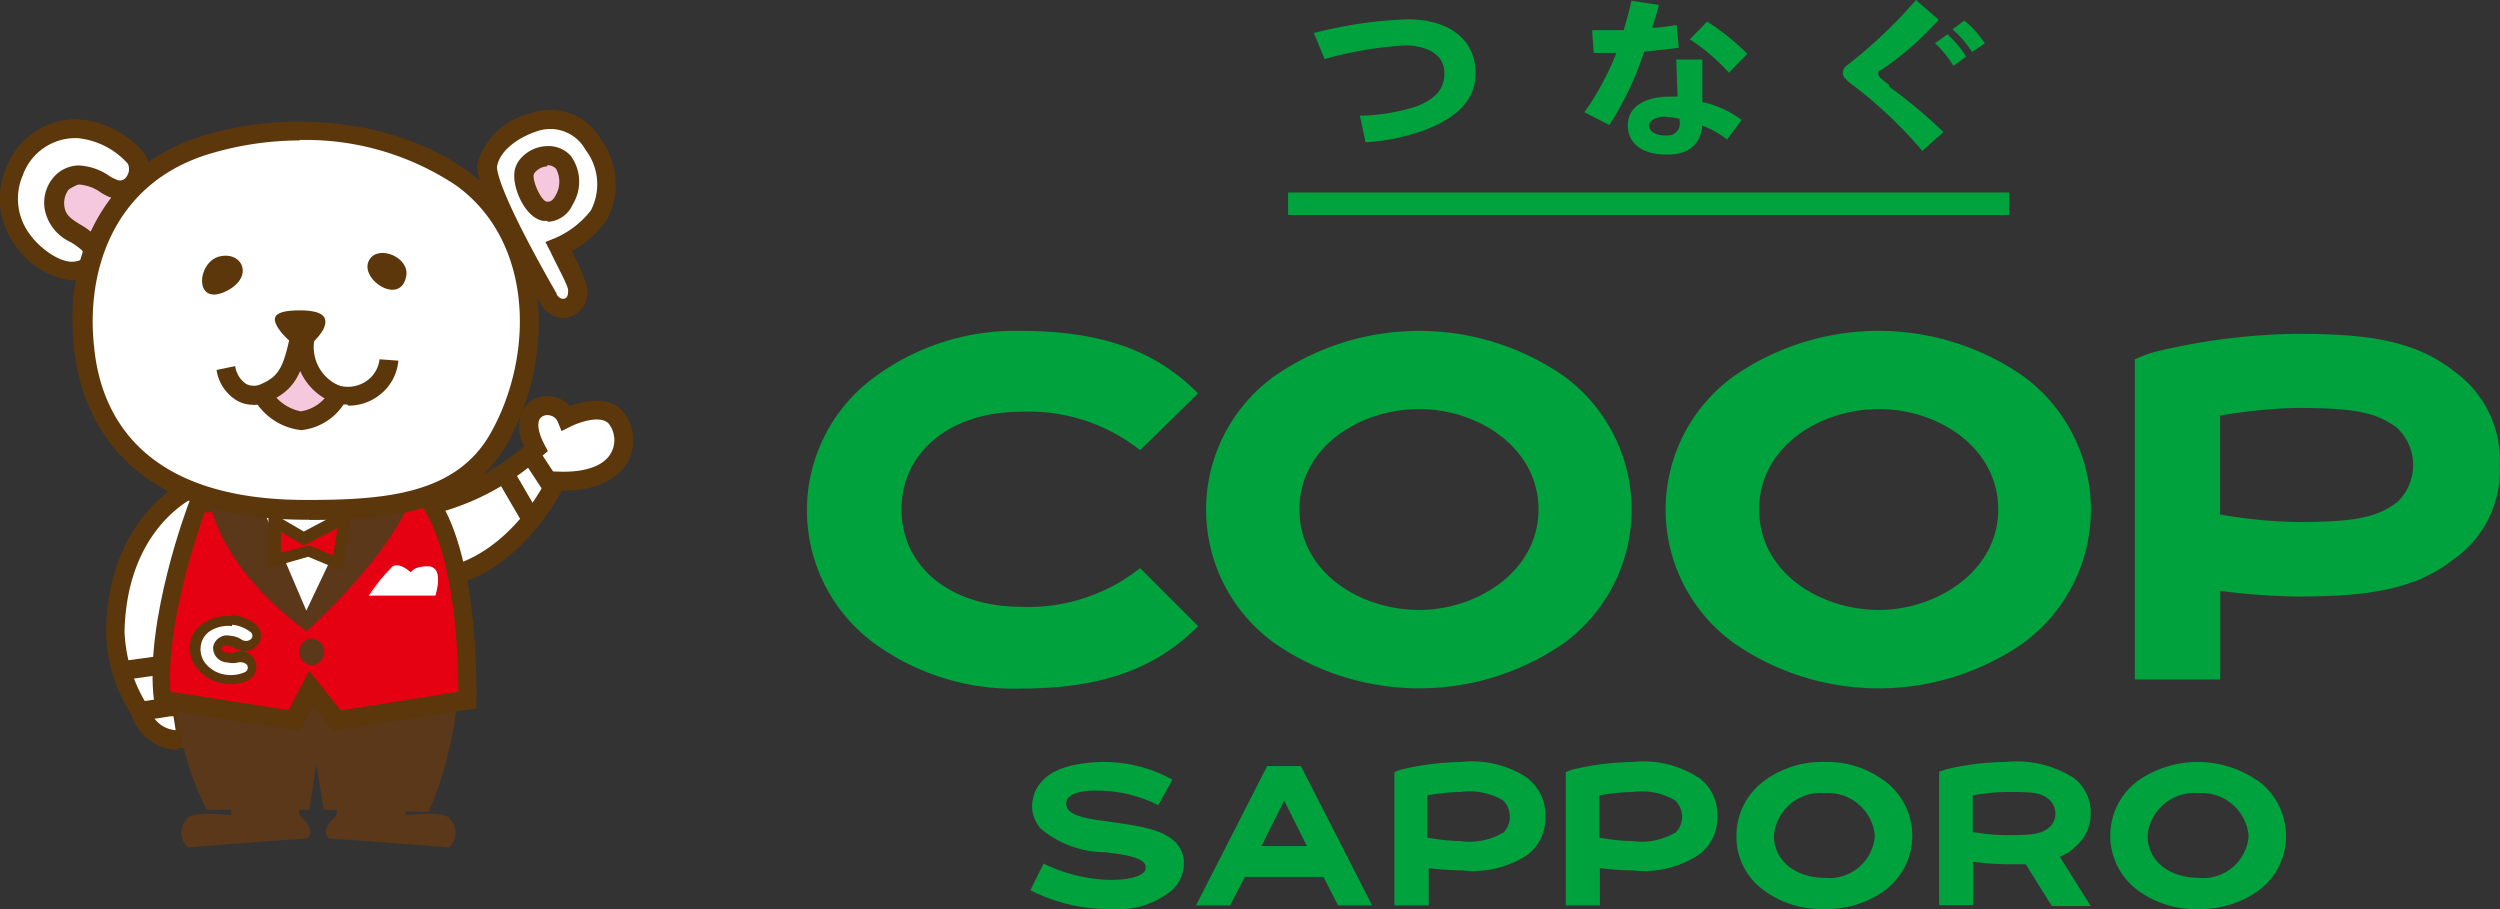 <svg xmlns="http://www.w3.org/2000/svg" width="110.01" height="40" viewBox="0 0 110.01 40"><rect x="0" y="0" width="110.01" height="40" fill="#333333" stroke="none"/><defs><style>.cls-1{fill:#00a23e;}.cls-2{fill:#fff;}.cls-3{fill:#5c370c;}.cls-4{fill:#5a3819;}.cls-5{fill:#e50012;}.cls-6{fill:#f6c8dd;}</style></defs><title>sp-logo2</title><g id="レイヤー_2" data-name="レイヤー 2"><g id="レイヤー_1-2" data-name="レイヤー 1"><path class="cls-1" d="M91.23,37.33A1.88,1.88,0,0,0,92,35.79a1.9,1.9,0,0,0-.75-1.56,4.69,4.69,0,0,0-3-.7,11.82,11.82,0,0,0-2.6.32l-.32.11,0,0v5.87h1.5V37.92a11.71,11.71,0,0,0,1.45.11c.32,0,.61,0,.86,0l1.15,1.84H92l-1.36-2.17a2.16,2.16,0,0,0,.58-.34M86.81,35a9,9,0,0,1,1.45-.15c1.06,0,1.5,0,1.88.31a.82.82,0,0,1,0,1.28c-.38.29-.82.31-1.88.31a8.82,8.82,0,0,1-1.45-.14Z"/><path class="cls-1" d="M74.69,34.19a4.43,4.43,0,0,0-2.86-.66,12,12,0,0,0-2.61.33,1.75,1.75,0,0,0-.32.12h0v5.86h1.5V38.2a11.4,11.4,0,0,0,1.45.1,4.37,4.37,0,0,0,2.86-.66,2,2,0,0,0,.86-1.72,2,2,0,0,0-.86-1.73m-1,2.45a2.91,2.91,0,0,1-1.88.37,8.89,8.89,0,0,1-1.45-.15V35a9,9,0,0,1,1.45-.15,2.89,2.89,0,0,1,1.88.37,1,1,0,0,1,.31.72,1,1,0,0,1-.31.72"/><path class="cls-1" d="M45.34,39.17a7.49,7.49,0,0,0,3.37.83h.22a3.69,3.69,0,0,0,2.68-.86,1.64,1.64,0,0,0,.48-1.32c-.18-1.31-1.86-1.45-3.33-1.67-1-.13-1.88-.27-1.84-.82,0-.32.5-.57,1.42-.54a6,6,0,0,1,2.63.64l0,0,.62-1.12,0,0a6.16,6.16,0,0,0-3.71-.74c-2.28.21-2.41,1.47-2.45,1.72a1.43,1.43,0,0,0,.41,1.21,4.42,4.42,0,0,0,2.78,1c1.18.14,1.87.3,1.79.73s-1.15.52-1.8.48A7.06,7.06,0,0,1,45.92,38Z"/><path class="cls-1" d="M57.25,33.71H55.76l-3.13,6.13h1.5l.65-1.25h3.46l.64,1.25h1.5l-3.12-6.1Zm.26,3.52h-2l1-2Z"/><path class="cls-1" d="M82.89,34.34a4.19,4.19,0,0,0-2.61-.81,4.26,4.26,0,0,0-2.62.81,3,3,0,0,0-1.25,2.43,2.89,2.89,0,0,0,1.24,2.43,4.24,4.24,0,0,0,2.63.8,4.33,4.33,0,0,0,2.62-.79,3,3,0,0,0,0-4.87m-2.61.56a2.07,2.07,0,0,1,2.21,1.87,2,2,0,0,1-2.17,1.86c-1.33,0-2.27-.76-2.27-1.86a2.06,2.06,0,0,1,2.23-1.87"/><path class="cls-1" d="M67.15,34.19a4.43,4.43,0,0,0-2.86-.66,12,12,0,0,0-2.61.33,1.75,1.75,0,0,0-.32.12h0v5.86h1.51V38.2a11.4,11.4,0,0,0,1.45.1,4.37,4.37,0,0,0,2.86-.66A2,2,0,0,0,68,35.92a2,2,0,0,0-.86-1.73m-1,2.45a2.89,2.89,0,0,1-1.88.37,9,9,0,0,1-1.45-.15V35a9,9,0,0,1,1.45-.15,2.89,2.89,0,0,1,1.88.37,1,1,0,0,1,.3.72,1,1,0,0,1-.3.72"/><path class="cls-1" d="M99.32,34.34a4.61,4.61,0,0,0-5.22,0,3,3,0,0,0,0,4.86,4.26,4.26,0,0,0,2.63.8,4.33,4.33,0,0,0,2.62-.79,2.93,2.93,0,0,0,1.24-2.44,3,3,0,0,0-1.25-2.43m-2.61.56a2.08,2.08,0,0,1,2.22,1.87,2,2,0,0,1-2.17,1.86c-1.34,0-2.28-.76-2.28-1.86a2.07,2.07,0,0,1,2.23-1.87"/><path class="cls-1" d="M52.72,17.31c-1.88-1.9-4.29-2.75-7.81-2.75a10.41,10.41,0,0,0-6.38,2,7.26,7.26,0,0,0,0,11.79,10.41,10.41,0,0,0,6.38,1.95c3.52,0,5.93-.85,7.81-2.75L50.17,25a7.89,7.89,0,0,1-5.26,1.7c-3.09,0-5.24-1.77-5.24-4.29s2.15-4.29,5.24-4.29a7.89,7.89,0,0,1,5.26,1.69Z"/><path class="cls-1" d="M107.93,16.29c-1.73-1.33-3.82-1.6-6.86-1.6a27.83,27.83,0,0,0-6.23.79,5.49,5.49,0,0,0-.78.28l-.12.05V29.9H97.7V26a29.12,29.12,0,0,0,3.37.25c3,0,5.14-.27,6.86-1.61A4.78,4.78,0,0,0,110,20.47a4.8,4.8,0,0,0-2.08-4.18m-2.44,5.81c-.89.68-1.88.87-4.42.87a21.85,21.85,0,0,1-3.37-.33V18.29a22,22,0,0,1,3.37-.34c2.54,0,3.53.2,4.42.88a2.24,2.24,0,0,1,0,3.27"/><path class="cls-1" d="M68.79,16.53a11.19,11.19,0,0,0-12.68,0,7.24,7.24,0,0,0,0,11.79,11.19,11.19,0,0,0,12.68,0,7.28,7.28,0,0,0,0-11.79M62.45,26.84c-2.59,0-5.27-1.65-5.27-4.42S59.86,18,62.45,18s5.25,1.7,5.25,4.42S65,26.84,62.45,26.84"/><path class="cls-1" d="M89,16.53a11.17,11.17,0,0,0-12.67,0,7.24,7.24,0,0,0,0,11.79,11.17,11.17,0,0,0,12.67,0,7.28,7.28,0,0,0,0-11.79M82.69,26.84c-2.6,0-5.28-1.65-5.28-4.42S80.09,18,82.69,18s5.24,1.7,5.24,4.42-2.72,4.42-5.24,4.42"/><rect class="cls-1" x="56.68" y="8.47" width="31.73" height="0.99"/><path class="cls-1" d="M62.52,5.79c1.65-.6,2.41-1.41,2.41-2.58,0-1.46-1.15-2.36-3-2.36a19,19,0,0,0-4.06.59l-.06,0,.48,1.16A16.21,16.21,0,0,1,61.81,2H62c1,.07,1.56.52,1.56,1.22s-.39,1.13-1.25,1.47A9,9,0,0,1,60,5.09h-.16l.25,1.17a8.87,8.87,0,0,0,2.43-.48"/><path class="cls-1" d="M86.44.9l-.52.39a4.71,4.71,0,0,1,.86,1l.56-.38a4.22,4.22,0,0,0-.9-1m-.77.62-.52.37a5,5,0,0,1,.81,1l.56-.41a4.64,4.64,0,0,0-.85-1M83.13,3.74c-.34-.27-.48-.37-.48-.49s0-.11.15-.19L82.9,3A13.78,13.78,0,0,0,85.31.87l-1-.87a21,21,0,0,1-3,2.85.44.44,0,0,0-.22.39c0,.16.25.37.57.6a19.68,19.68,0,0,1,2.93,2.8l.93-.83a23,23,0,0,0-2.39-2Z"/><path class="cls-1" d="M71.13,2.33s-.59,0-1,0l-.07-1c.38,0,.82,0,1.39,0,.14-.5.22-.76.34-1.3L73,.22c-.13.5-.17.59-.3,1,.38,0,.81-.08,1.08-.12l.09,1c-.58.08-1,.12-1.52.17A13.83,13.83,0,0,1,70.82,5.5l-1.1-.56a12.27,12.27,0,0,0,1.4-2.59m4-1.4a10.06,10.06,0,0,1,1.77,1.42l-.81.83a8.78,8.78,0,0,0-1.72-1.47Z"/><path class="cls-1" d="M76.61,5.26a4.37,4.37,0,0,0-1.7-.77l0-1.87H73.76l.06,1.63h-.29c-1.19,0-1.9.46-1.9,1.27S72.3,6.8,73.3,6.8h.11c1.08,0,1.47-.67,1.49-1.27A3.92,3.92,0,0,1,76,6.14h0l.65-.88Zm-3.29-.11a2.63,2.63,0,0,1,.59.08v.11a.52.52,0,0,1-.51.62l-.16,0c-.38,0-.67-.18-.67-.42s.3-.41.74-.41"/><path class="cls-2" d="M18.57,22.26a10.72,10.72,0,0,0,5-2.56c-1.08-2,.93-2.35,1.33-1.36,0,0,1.56-.78,2.2,0s.56,2.91-2.65,2.76c-1,2.11-3,4-5.15,4.26"/><path class="cls-3" d="M19.37,25.78,19.28,25c1.81-.2,3.7-1.78,4.82-4l.12-.25.27,0c1.26.06,2.12-.25,2.42-.86a1.18,1.18,0,0,0-.11-1.23c-.36-.43-1.36-.06-1.69.11l-.4.2-.17-.42a.49.49,0,0,0-.4-.28.41.41,0,0,0-.38.15c-.14.21-.07.63.19,1.13l.16.3-.26.22a11.23,11.23,0,0,1-5.2,2.65l-.17-.82a10.09,10.09,0,0,0,4.59-2.27,1.68,1.68,0,0,1,0-1.68,1.22,1.22,0,0,1,1.15-.51,1.3,1.3,0,0,1,.86.43c.58-.22,1.73-.51,2.36.27a2,2,0,0,1,.22,2.12c-.26.51-1,1.34-2.94,1.33-1,1.84-2.92,4-5.35,4.24"/><path class="cls-2" d="M6.16,31.3a1.8,1.8,0,0,0,2,1.21L7.87,30.6Z"/><path class="cls-3" d="M7.79,33a2.2,2.2,0,0,1-2-1.53l-.13-.37L8.2,30l.45,2.83-.39.08a2.69,2.69,0,0,1-.47,0M6.73,31.52a1.28,1.28,0,0,0,1,.61l-.15-.94Z"/><path class="cls-2" d="M8.48,21.44s-3.32,1.41-3.42,6.34a6.77,6.77,0,0,0,1.1,3.52l1.31-.2h.81l1-9.16Z"/><path class="cls-3" d="M6,31.75l-.15-.2a7.06,7.06,0,0,1-1.19-3.77c.1-5.15,3.53-6.66,3.68-6.73l.2-.08,1.21.76L8.65,31.52H7.5Zm2.48-9.83c-.68.37-2.91,1.9-3,5.87a6.58,6.58,0,0,0,.89,3.06l1.11-.17H7.9l.94-8.52Z"/><line class="cls-2" x1="8.48" y1="29.09" x2="5.56" y2="29.49"/><rect class="cls-3" x="5.55" y="28.87" width="2.95" height="0.83" transform="translate(-3.93 1.23) rotate(-7.84)"/><path class="cls-4" d="M13.68,28.69l-6,1.41a13.41,13.41,0,0,0,1.41,5.53h4.53l.3-2,.32,2,4.62.1a16.33,16.33,0,0,0,1.3-5.43Z"/><path class="cls-5" d="M8.75,22.14s-2,5.24-1.59,8.66l5.82.91.7-1.41,1.11,1.41,5.76-.91s.18-6.44-1.84-9Z"/><path class="cls-3" d="M13.21,32.17l-6.43-1,0-.31C6.33,27.36,8.27,22.21,8.36,22l.1-.26,10.45-.31.13.16c2.09,2.61,1.93,9,1.92,9.23v.35l-6.34,1-.85-1.09Zm.39-2.65L15,31.26l5.17-.82c0-1.31-.1-6-1.62-8.18L9,22.55c-.37,1.05-1.7,5-1.5,7.89l5.2.81Z"/><path class="cls-4" d="M14.27,28.69a.59.59,0,0,1-.59.58.59.59,0,0,1,0-1.17.59.59,0,0,1,.59.59"/><path class="cls-2" d="M16.3,26.17h2.84s.4-1.21-.31-1.21-.72.3-.72.3-.5-.5-.8-.3a7.35,7.35,0,0,0-1,1.21"/><path class="cls-2" d="M19.16,26.21H16.22l.05-.06a7.76,7.76,0,0,1,1-1.22c.28-.18.68.14.81.26.05-.09.21-.27.74-.27a.41.41,0,0,1,.35.16c.24.34,0,1.07,0,1.1Zm-2.79-.08h2.74c0-.13.2-.73,0-1a.32.32,0,0,0-.29-.13c-.65,0-.68.26-.68.27v.08l-.06-.06s-.48-.48-.75-.3a7.35,7.35,0,0,0-1,1.14"/><path class="cls-2" d="M10.26,22.14s2.51,4,3.32,5.14A47.13,47.13,0,0,0,17,22Z"/><path class="cls-4" d="M9.15,21.54s0,3,4.33,6.24c0,0,4-3.52,4.83-6.44l-2.11-.2-2.72,5.73-2.32-5.43Z"/><polygon class="cls-5" points="12.07 24.65 12.07 22.93 13.36 23.68 15.19 22.71 14.87 24.76 13.58 24.22 12.07 24.65"/><path class="cls-3" d="M15.07,25.13l-1.51-.63-1.75.5V22.48l1.56.91,2.16-1.15ZM13.59,24l1.07.44.19-1.2L13.36,24l-1-.6v.93Z"/><path class="cls-4" d="M10.18,35.18v.7s-1.53-.22-1.91.1a.88.88,0,0,0,0,1.31L12,37l1.51-.1s.5-.3-.31-1l-.1-.7Z"/><path class="cls-4" d="M17.84,35.18v.7s1.53-.22,1.91.1a.88.88,0,0,1,0,1.31L16,37l-1.51-.1s-.5-.3.31-1l.1-.7Z"/><polygon class="cls-6" points="6.01 8.49 4.37 10.85 2.81 9.91 2.69 8.5 3.89 7.87 6.01 8.49"/><path class="cls-2" d="M.65,7.57A2.9,2.9,0,0,1,3.41,5.66,3.81,3.81,0,0,1,6,7c.29.54-.09,1.44-.83,1.34-.43-.06-1-.66-1.72-.65a1.2,1.2,0,0,0-1,1.57c.16.74.94.91,1.43,1.37a.7.7,0,0,1-.34,1.25c-.89.25-2-.65-2.51-1.32a3,3,0,0,1-.37-3"/><path class="cls-3" d="M3.22,12.35A3.59,3.59,0,0,1,.68,10.81,3.45,3.45,0,0,1,.26,7.42,3.29,3.29,0,0,1,3.4,5.25a4.14,4.14,0,0,1,3,1.57,1.4,1.4,0,0,1-.11,1.42,1.17,1.17,0,0,1-1.15.53,2.15,2.15,0,0,1-.72-.31,1.86,1.86,0,0,0-.94-.34A.64.64,0,0,0,3,8.37a1,1,0,0,0-.15.8c.07.32.31.48.7.72a3.76,3.76,0,0,1,.62.45,1.16,1.16,0,0,1,.37,1.13,1.19,1.19,0,0,1-.9.83,1.4,1.4,0,0,1-.41,0M1,7.72a2.6,2.6,0,0,0,.32,2.6c.43.61,1.42,1.35,2.06,1.17a.36.36,0,0,0,.3-.23A.31.31,0,0,0,3.59,11a3.06,3.06,0,0,0-.49-.35A2,2,0,0,1,2,9.35a1.71,1.71,0,0,1,.31-1.49,1.49,1.49,0,0,1,1.14-.58,2.59,2.59,0,0,1,1.36.46,1.53,1.53,0,0,0,.42.2.34.34,0,0,0,.34-.17.57.57,0,0,0,.06-.56A3.4,3.4,0,0,0,3.42,6.08,2.46,2.46,0,0,0,1,7.72"/><path class="cls-2" d="M24.12,13.14a.69.69,0,0,0,1.31-.39,14.31,14.31,0,0,0-.83-1.88A4.39,4.39,0,0,0,26.32,9.5a2.91,2.91,0,0,0-.23-3.14,2.17,2.17,0,0,0-2.66-1,2.8,2.8,0,0,0-2,1.87c-.14.9,2.1,4.85,2.68,5.87"/><path class="cls-3" d="M24.78,14a1.2,1.2,0,0,1-1-.64h0C20.87,8.26,21,7.5,21,7.21A3.19,3.19,0,0,1,23.3,5a2.58,2.58,0,0,1,3.14,1.13,3.32,3.32,0,0,1,.23,3.6,4.7,4.7,0,0,1-1.51,1.32c.67,1.37.69,1.6.69,1.69a1.14,1.14,0,0,1-.78,1.2,1,1,0,0,1-.29.05m-.3-1.06c.1.17.24.25.36.21S25,13,25,12.78s-.45-1-.79-1.73l-.21-.4.42-.17A4,4,0,0,0,26,9.26a2.49,2.49,0,0,0-.23-2.66,1.77,1.77,0,0,0-2.18-.81c-.72.24-1.6.8-1.72,1.55,0,.12,0,1,2.63,5.59"/><path class="cls-2" d="M3.68,15.29c-.43-3.83,1.16-7.52,5.14-8.84,3.77-1.24,8.39-.83,11.49,1.41,3.51,2.53,3.75,7.71,1.65,11.44-1.65,2.94-5.07,3.16-8.5,3.15-6.81,0-9.37-3.38-9.78-7.16"/><path class="cls-3" d="M13.6,22.87h-.14c-8.16,0-9.89-4.73-10.2-7.53-.5-4.45,1.59-8,5.43-9.29,4.05-1.32,8.82-.73,11.87,1.47,3.79,2.74,3.87,8.24,1.76,12-1.73,3.07-5.24,3.36-8.72,3.36M13.18,6.18A13.84,13.84,0,0,0,9,6.84c-4.12,1.37-5.21,5.24-4.86,8.41h0C4.43,18.33,6.33,22,13.46,22c3.41,0,6.6-.22,8.13-2.94,1.93-3.43,1.89-8.44-1.52-10.9a11.94,11.94,0,0,0-6.89-2"/><path class="cls-6" d="M23.05,7.74c0,.46.4,1.46.92,1.55,1,.17,1.38-1.58.83-2.14a1.09,1.09,0,0,0-1.61.16.64.64,0,0,0-.14.43"/><path class="cls-3" d="M24.09,9.72l-.19,0c-.78-.14-1.29-1.35-1.27-2a1.08,1.08,0,0,1,.22-.67,1.6,1.6,0,0,1,1.2-.62,1.33,1.33,0,0,1,1.06.42A1.92,1.92,0,0,1,25.2,9a1.26,1.26,0,0,1-1.11.76m0-2.44h0a.76.76,0,0,0-.56.28.24.24,0,0,0-.05.15v0c0,.35.35,1.08.57,1.12s.34-.15.42-.31a1.19,1.19,0,0,0,0-1.13.51.51,0,0,0-.39-.16"/><polygon class="cls-6" points="13.23 15.71 12.36 16.6 11.39 17.07 12.02 17.94 13.27 18.6 14.5 17.94 15.08 17.02 14.04 16.64 13.23 15.71"/><path class="cls-3" d="M13.28,18.93h0A2.74,2.74,0,0,1,11,17.19l.76-.34a2,2,0,0,0,1.47,1.25,1.75,1.75,0,0,0,1.42-1.23l.77.3a2.55,2.55,0,0,1-2.18,1.76"/><path class="cls-3" d="M9.64,11.29c-1,.27-1.11,2.26.36,1.5,1.2-.63.65-1.76-.36-1.5"/><path class="cls-3" d="M17.88,12.13c.13-.8-1.18-1.35-1.6-.74-.59.83,1.36,2.15,1.6.74"/><path class="cls-3" d="M12.1,14c.06-.4,1.18-.35,1.44-.33.48.05,1,.19.68.84-.17.3-.6.79-.93.8S12,14.38,12.1,14"/><path class="cls-3" d="M15.28,17.8a2.3,2.3,0,0,1-.58-.07A2.66,2.66,0,0,1,13,14.89l.83.08a1.84,1.84,0,0,0,1.1,2,1.44,1.44,0,0,0,1.22-.22,1.33,1.33,0,0,0,.55-.94l.83.06a2.13,2.13,0,0,1-.88,1.55,2.2,2.2,0,0,1-1.33.43"/><path class="cls-3" d="M11.12,17.81a1.4,1.4,0,0,1-.67-.17,1.89,1.89,0,0,1-.92-1.36l.82-.17a1.13,1.13,0,0,0,.49.79.74.74,0,0,0,.65,0c.84-.36,1-.82,1.32-2.32l.82.15c-.3,1.6-.58,2.41-1.81,2.94a1.77,1.77,0,0,1-.7.15"/><line class="cls-2" x1="23.46" y1="20.16" x2="24.21" y2="21.3"/><rect class="cls-3" x="23.42" y="20.05" width="0.83" height="1.36" transform="translate(-7.47 16.5) rotate(-33.31)"/><line class="cls-2" x1="22.25" y1="20.91" x2="23.3" y2="22.7"/><rect class="cls-3" x="22.36" y="20.77" width="0.83" height="2.07" transform="translate(-7.88 14.42) rotate(-30.2)"/><path class="cls-2" d="M9.93,29.85A1.62,1.62,0,0,1,9,29.39a1.23,1.23,0,0,1-.39-1,1.13,1.13,0,0,1,.59-.89,1.64,1.64,0,0,1,1-.21,1.85,1.85,0,0,1,.91.35.42.42,0,0,1,0,.68.55.55,0,0,1-.4.1.52.52,0,0,1-.27-.1.88.88,0,0,0-.36-.12c-.24,0-.5.06-.53.31s.2.4.44.43a.88.88,0,0,0,.38,0,.64.64,0,0,1,.28,0,.52.52,0,0,1,.35.2.44.44,0,0,1,.07.35.47.47,0,0,1-.25.3,1.69,1.69,0,0,1-.94.13"/><path class="cls-3" d="M10.22,27.49a1.6,1.6,0,0,1,.8.32.2.2,0,0,1,0,.33.32.32,0,0,1-.24.06.36.36,0,0,1-.17-.07,1,1,0,0,0-.46-.15.62.62,0,0,0-.77.49.64.64,0,0,0,.62.68,1,1,0,0,0,.48,0,.37.37,0,0,1,.18,0,.33.33,0,0,1,.21.11.22.22,0,0,1-.1.32,1.54,1.54,0,0,1-.83.11,1.38,1.38,0,0,1-.8-.39,1,1,0,0,1-.31-.83.92.92,0,0,1,.48-.74,1.48,1.48,0,0,1,.9-.18m0-.43a1.9,1.9,0,0,0-1.17.25,1.32,1.32,0,0,0-.69,1,1.44,1.44,0,0,0,.46,1.19,1.9,1.9,0,0,0,2.08.39.69.69,0,0,0,.37-.46.64.64,0,0,0-.1-.54.7.7,0,0,0-.49-.28.69.69,0,0,0-.38.05.94.94,0,0,1-.28,0s-.28,0-.26-.18.28-.12.3-.12a.61.61,0,0,1,.26.09.78.78,0,0,0,.36.13.71.71,0,0,0,.55-.14.69.69,0,0,0,.26-.5.63.63,0,0,0-.23-.53,2,2,0,0,0-1-.4"/></g></g></svg>